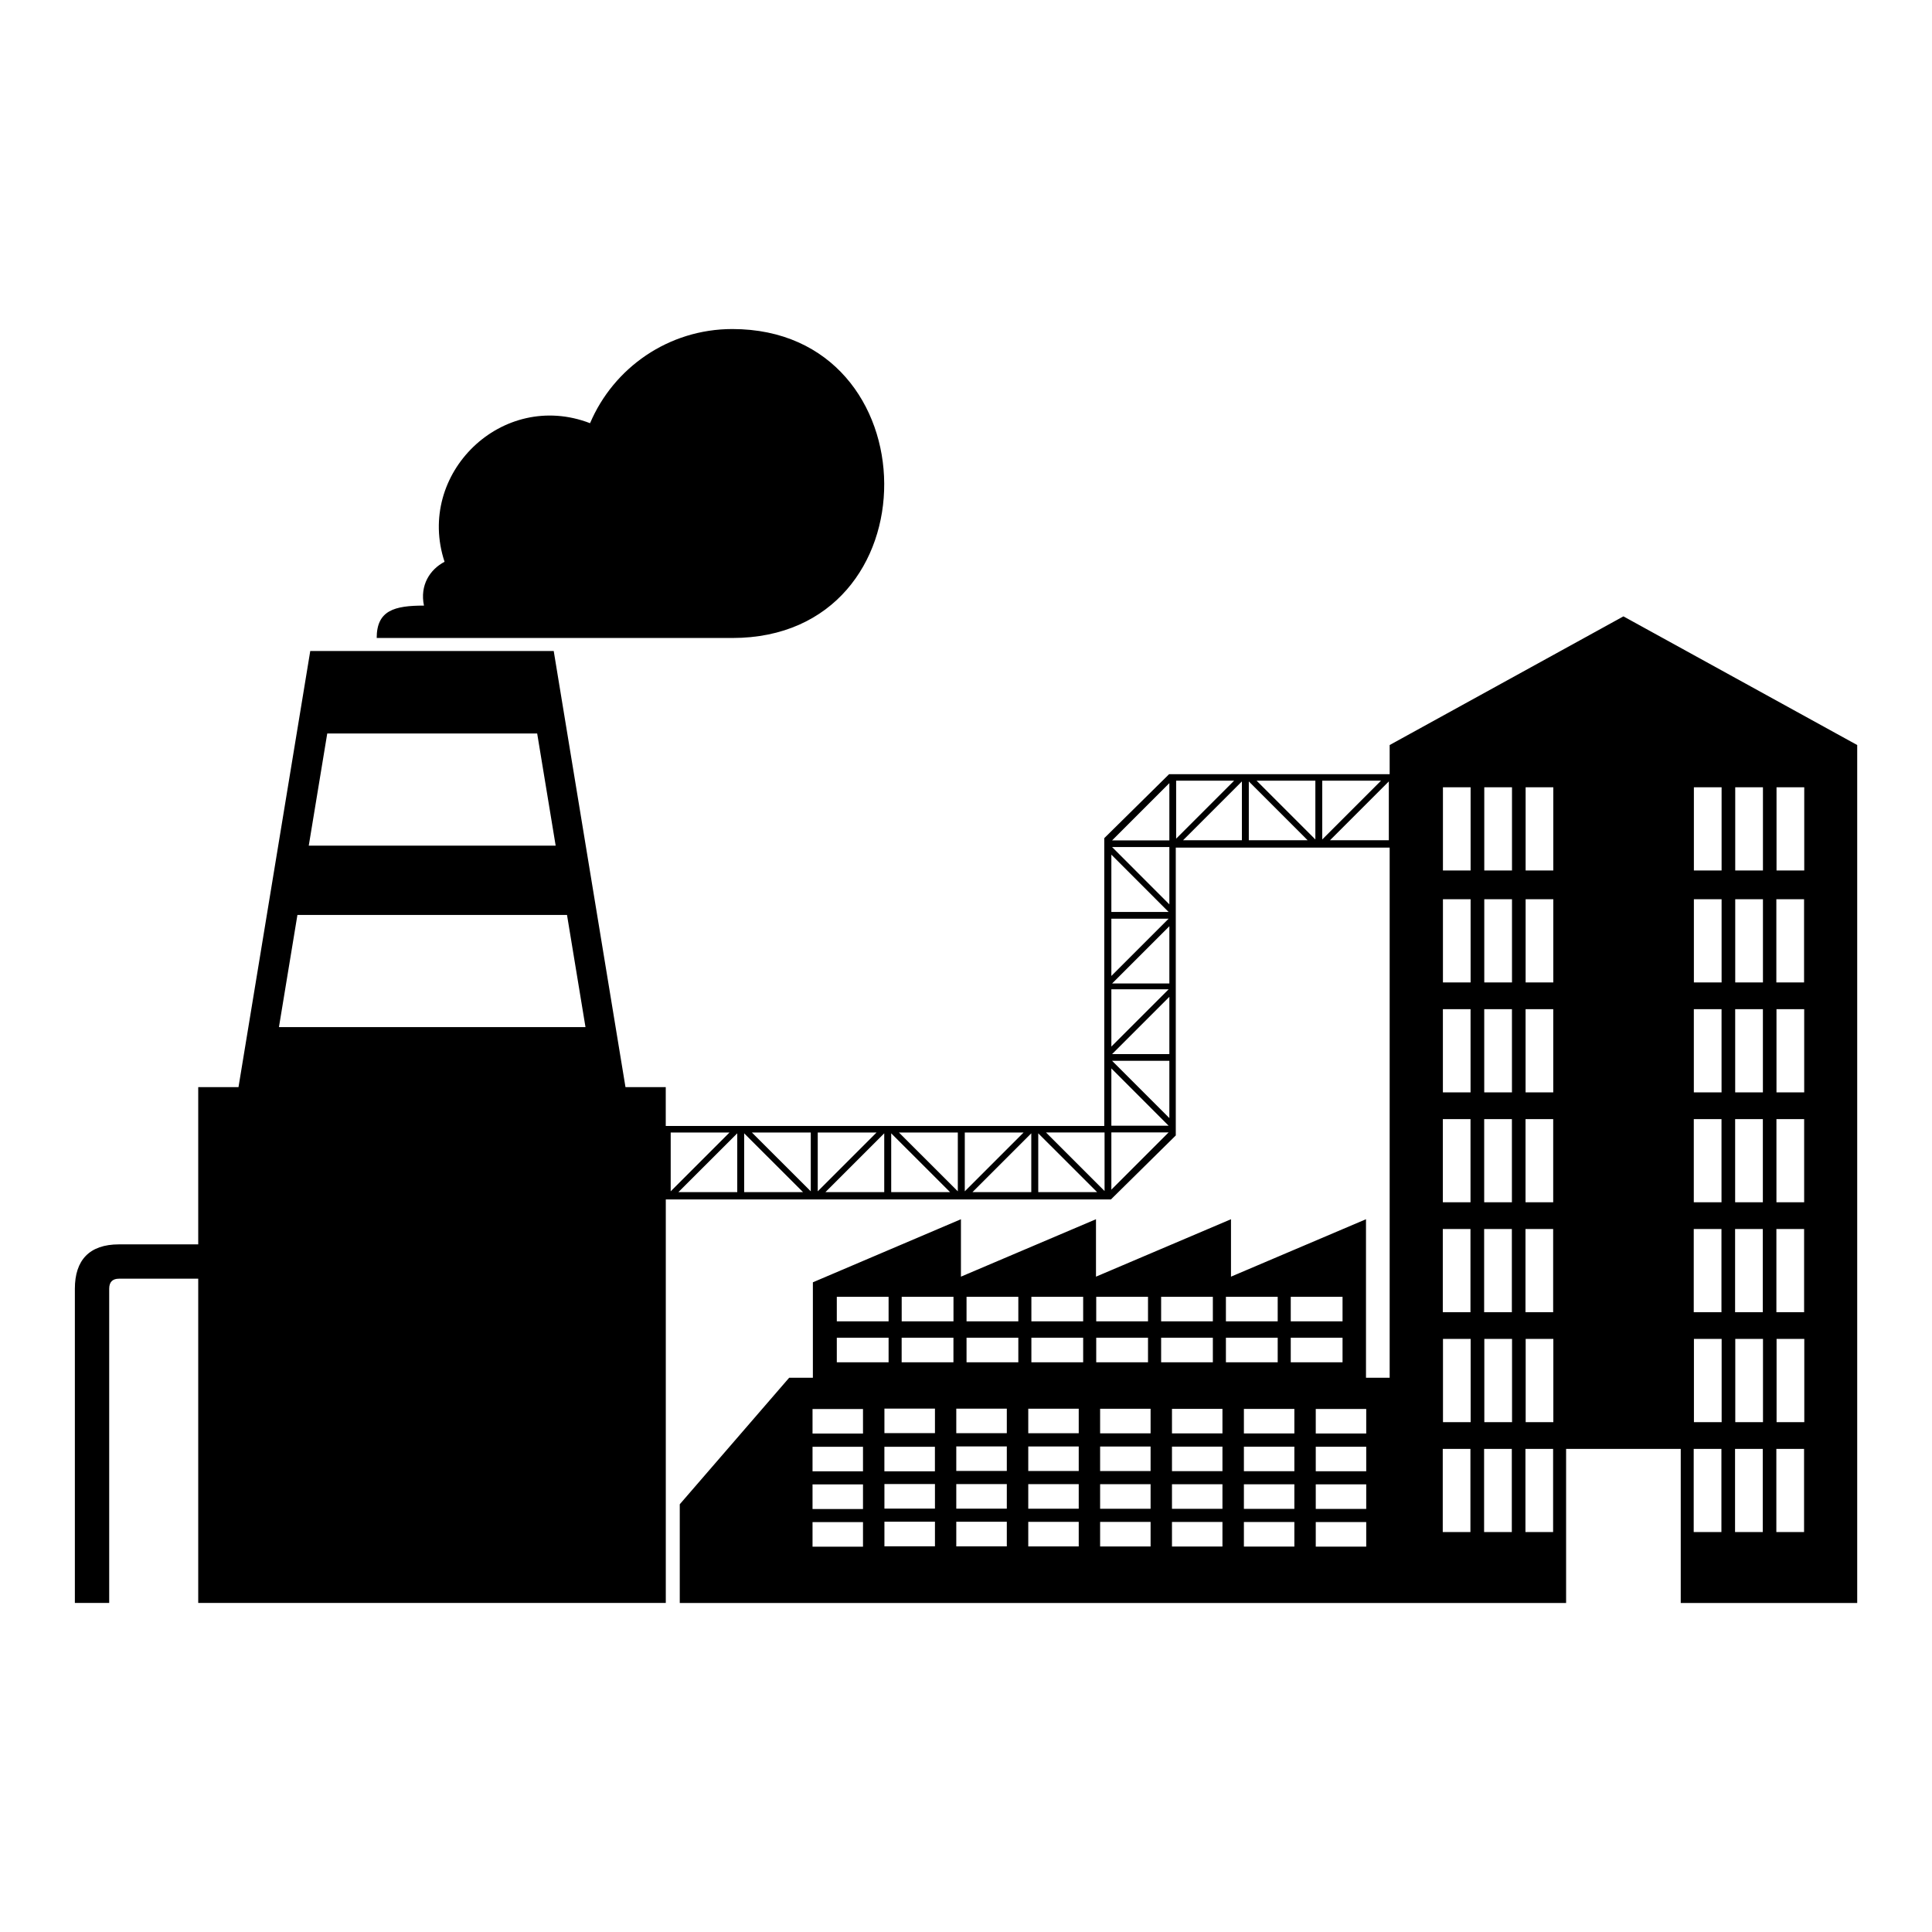 <?xml version="1.0" encoding="UTF-8"?>
<!-- Uploaded to: ICON Repo, www.svgrepo.com, Generator: ICON Repo Mixer Tools -->
<svg fill="#000000" width="800px" height="800px" version="1.1" viewBox="144 144 512 512" xmlns="http://www.w3.org/2000/svg">
 <path d="m320.41 461.86h118l17.184-16.957v-76.281h56.68v140.49h-6.273v-42.004l-35.777 15.219v-15.219l-35.777 15.219v-15.219l-35.789 15.219v-15.219l-39.238 16.715v25.301h-6.289l-28.988 33.523v26.164h234.89v-40.84h30.379v40.84h46.766v-227.37l-61.953-34.098-61.953 34.098v7.723h-58.449l-17.184 16.957v76.27h-116.21v-10.293h-10.672l-19.016-115.57h-64.523l-19.016 115.57h-10.672v41.672h-21.008c-7.859 0-11.684 4.203-11.684 11.758v83.266h9.098v-83.266c0-1.77 0.875-2.66 2.586-2.66h21.008v85.926h123.91v-106.93zm-64.055-157.36c-1.133-5.426 1.586-9.598 5.457-11.621-7.707-23.32 15.25-45.707 38.559-36.727 6.227-14.66 20.766-24.953 37.695-24.953 53.234 0 54.125 81.875 0 81.875h-94.238c0-7.316 4.684-8.586 12.531-8.586zm365.74 77.809h-7.344v22.051h7.344v-22.051zm0 145.66h-7.344v22.035h7.344v-22.035zm-95.75 0h7.332v22.035h-7.332v-22.035zm10.957 0h7.344v22.035h-7.344v-22.035zm10.957 0h7.332v22.035h-7.332v-22.035zm62.891 0h-7.344v22.035h7.344v-22.035zm-10.957 0h-7.344v22.035h7.344v-22.035zm21.914-58.266h-7.344v22.051h7.344v-22.051zm-95.75 0h7.332v22.051h-7.332v-22.051zm10.957 0h7.344v22.051h-7.344v-22.051zm10.957 0h7.332v22.051h-7.332v-22.051zm62.891 0h-7.344v22.051h7.344v-22.051zm-10.957 0h-7.344v22.051h7.344v-22.051zm21.914-29.125h-7.344v22.035h7.344v-22.035zm-95.75 0h7.332v22.035h-7.332v-22.035zm10.957 0h7.344v22.035h-7.344v-22.035zm10.957 0h7.332v22.035h-7.332v-22.035zm62.891 0h-7.344v22.035h7.344v-22.035zm-10.957 0h-7.344v22.035h7.344v-22.035zm21.914-29.141h-7.344v22.051h7.344v-22.051zm-95.75 0h7.332v22.051h-7.332v-22.051zm10.957 0h7.344v22.051h-7.344v-22.051zm10.957 0h7.332v22.051h-7.332v-22.051zm62.891 0h-7.344v22.051h7.344v-22.051zm-10.957 0h-7.344v22.051h7.344v-22.051zm21.914-58.797h-7.344v22.051h7.344v-22.051zm-95.75 0h7.332v22.051h-7.332v-22.051zm10.957 0h7.344v22.051h-7.344v-22.051zm10.957 0h7.332v22.051h-7.332v-22.051zm62.891 0h-7.344v22.051h7.344v-22.051zm-10.957 0h-7.344v22.051h7.344v-22.051zm-73.848 29.668h7.332v22.051h-7.332v-22.051zm10.957 0h7.344v22.051h-7.344v-22.051zm10.957 0h7.332v22.051h-7.332v-22.051zm62.891 0h-7.344v22.051h7.344v-22.051zm-10.957 0h-7.344v22.051h7.344v-22.051zm21.914 116.52h-7.344v22.051h7.344v-22.051zm-95.75 0h7.332v22.051h-7.332v-22.051zm10.957 0h7.344v22.051h-7.344v-22.051zm10.957 0h7.332v22.051h-7.332v-22.051zm62.891 0h-7.344v22.051h7.344v-22.051zm-10.957 0h-7.344v22.051h7.344v-22.051zm-208.49 28.582v6.5h-13.391v-6.5h13.391zm-19.059 0v6.5h-13.375v-6.5h13.375zm0 19.965v6.516h-13.375v-6.516h13.375zm0-9.992v6.516h-13.375v-6.516h13.375zm0-19.98v6.5h-13.375v-6.5h13.375zm133.36 9.992v6.5h-13.375v-6.5h13.375zm0 19.965v6.516h-13.375v-6.516h13.375zm0-9.992v6.516h-13.375v-6.516h13.375zm0-19.98v6.5h-13.375v-6.5h13.375zm-19.043 9.992v6.5h-13.375v-6.5h13.375zm0 19.965v6.516h-13.375v-6.516h13.375zm0-9.992v6.516h-13.375v-6.516h13.375zm0-19.98v6.5h-13.375v-6.5h13.375zm-19.059 9.992v6.5h-13.375v-6.5h13.375zm0 19.965v6.516h-13.375v-6.516h13.375zm0-9.992v6.516h-13.375v-6.516h13.375zm0-19.98v6.5h-13.375v-6.5h13.375zm-19.043 9.992v6.5h-13.375v-6.5h13.375zm0 19.965v6.516h-13.375v-6.516h13.375zm0-9.992v6.516h-13.375v-6.516h13.375zm0-19.98v6.5h-13.375v-6.5h13.375zm-19.043 9.992v6.5h-13.375v-6.5h13.375zm0 19.965v6.516h-13.375v-6.516h13.375zm0-9.992v6.516h-13.375v-6.516h13.375zm0-19.98v6.5h-13.375v-6.5h13.375zm-19.059 9.992v6.5h-13.391v-6.5h13.391zm0 19.965v6.516h-13.391v-6.516h13.391zm0-9.992v6.516h-13.391v-6.516h13.391zm0-19.98v6.5h-13.391v-6.5h13.391zm-19.043 29.957v6.516h-13.391v-6.516h13.391zm0-9.992v6.516h-13.391v-6.516h13.391zm0-19.98v6.5h-13.391v-6.5h13.391zm4.898-18.789v6.516h-13.723v-6.516h13.723zm-17.184 0v6.516h-13.723v-6.516zm0-10.836v6.5h-13.723v-6.5zm120.3 10.836v6.516h-13.723v-6.516zm0-10.836v6.5h-13.723v-6.5zm-17.184 10.836v6.516h-13.723v-6.516h13.723zm0-10.836v6.5h-13.723v-6.5h13.723zm-17.184 10.836v6.516h-13.707v-6.516h13.707zm0-10.836v6.5h-13.707v-6.5h13.707zm-17.184 10.836v6.516h-13.723v-6.516h13.723zm0-10.836v6.5h-13.723v-6.5h13.723zm-17.184 10.836v6.516h-13.723v-6.516h13.723zm0-10.836v6.5h-13.723v-6.5h13.723zm-17.184 10.836v6.516h-13.723v-6.516h13.723zm0-10.836v6.5h-13.723v-6.5h13.723zm-17.184 0v6.5h-13.723v-6.5h13.723zm-170.84-119.57h65.414l-4.898-29.715h-55.637l-4.898 29.715zm68.438 18.363h-71.461l-4.898 29.73h81.238l-4.898-29.73zm142.44 57.645v15.523l-15.523-15.523zm18.969-77.855v-15.371h15.371zm54.305-15.371h-15.582v15.582zm-52.461 15.781h15.582v-15.582c-5.199 5.199-10.383 10.383-15.582 15.582zm19.469-15.781c5.199 5.199 10.383 10.383 15.582 15.582v-15.582h-15.582zm13.527 15.781c-5.199-5.184-10.383-10.383-15.582-15.582v15.582h15.582zm5.941 0h15.582v-15.582zm-57.949 3.824c5.062 5.062 10.125 10.125 15.176 15.191h-15.176v-15.191zm15.371-18.953v15.176h-15.176zm0 37.922v15.176h-15.176c5.047-5.062 10.113-10.125 15.176-15.176zm-15.371 13.18v-15.176h15.176l-15.176 15.176zm15.371-18.969c-5.062-5.062-10.125-10.125-15.176-15.191h15.176v15.191zm0 56.633-15.176-15.176h15.176v15.176zm-15.371 18.969v-15.176h15.176zm0-37.922v-15.176h15.176c-5.062 5.062-10.125 10.125-15.176 15.176zm15.371-13.18v15.176h-15.176c5.047-5.062 10.113-10.125 15.176-15.176zm-15.371 18.969c5.062 5.062 10.125 10.125 15.176 15.191h-15.176v-15.191zm-3.777 32.785h-15.598v-15.582zm-19.484-15.793-15.582 15.582v-15.582h15.582zm-13.543 15.793 15.582-15.582v15.582h-15.582zm-19.484-15.793h15.598v15.582c-5.199-5.199-10.398-10.383-15.598-15.582zm13.543 15.793h-15.598v-15.582c5.199 5.199 10.398 10.383 15.598 15.582zm-19.484-15.793-15.582 15.582v-15.582h15.582zm-13.543 15.793 15.582-15.582v15.582h-15.582zm-19.484-15.793h15.598v15.582c-5.199-5.199-10.383-10.383-15.598-15.582zm13.543 15.793h-15.598v-15.582c5.199 5.199 10.398 10.383 15.598 15.582zm-19.484-15.793-15.582 15.582v-15.582h15.582zm-13.543 15.793c5.199-5.199 10.383-10.398 15.598-15.582v15.582h-15.598z" fill-rule="evenodd"/>
</svg>